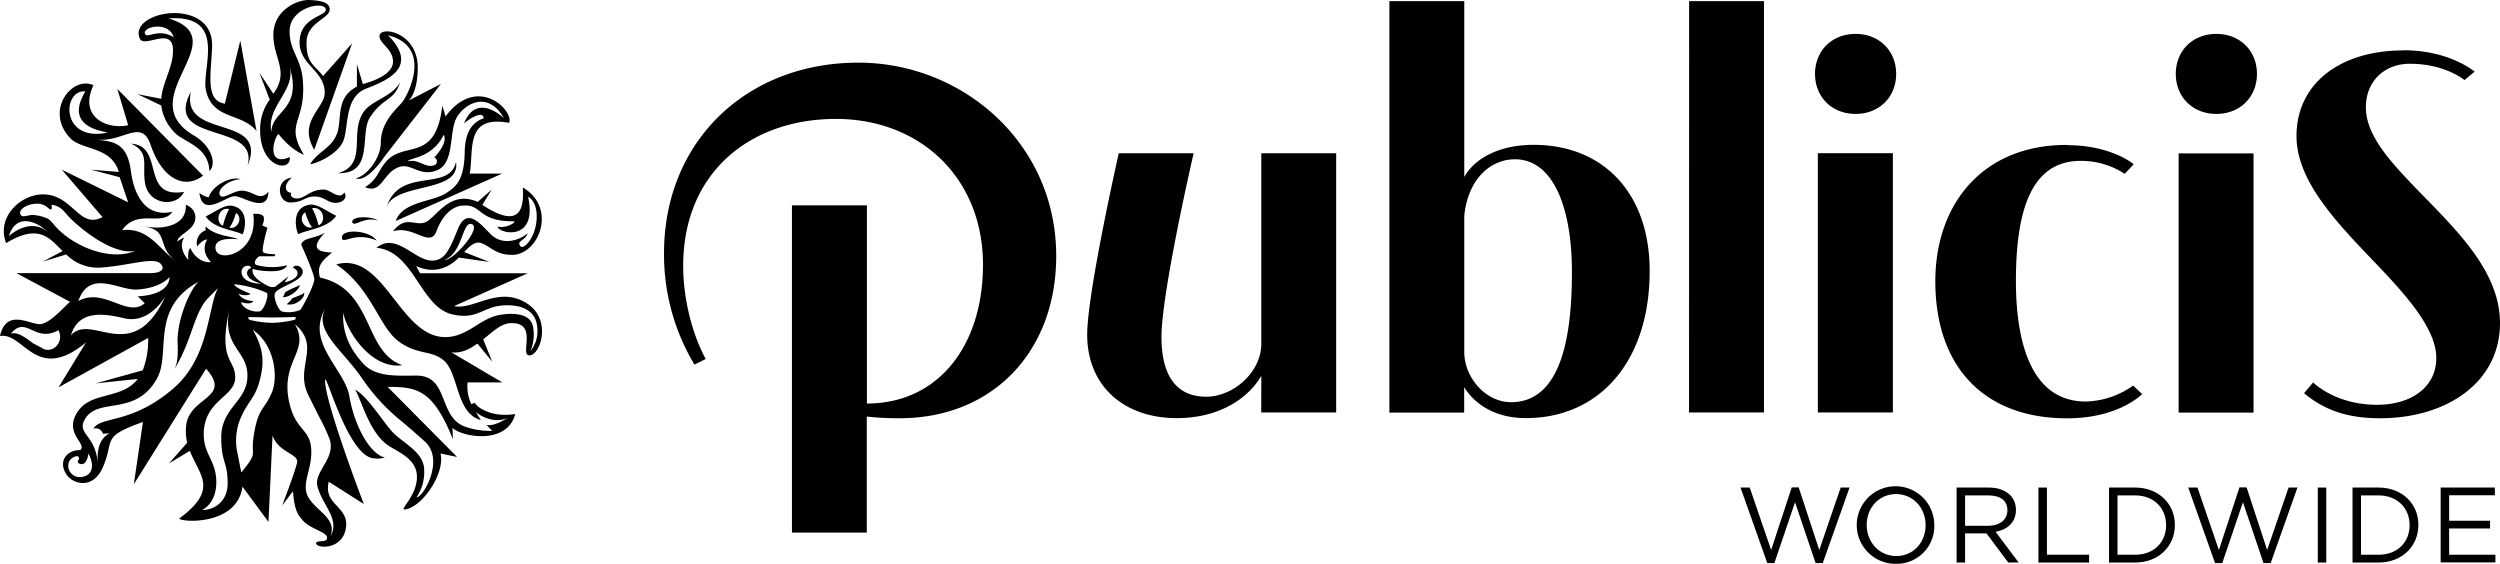 <?xml version="1.0" encoding="UTF-8"?>
<svg xmlns="http://www.w3.org/2000/svg" viewBox="0 0 784.52 176.93">
  <path d="M124.19,69.35c2.13-6.19,11.73-6,15.84-8.76,2.87-1.9,5.67-3.84,5.8-12.91.1-7.78,3.76-9.83,5.93-10.53,0-2.22-3.35-.73-6.14,1.56,4-10,12.53-1.61,12.53-1.61-5-8.73-12.16-4.68-14.75-.37s-.66,14.16-6,16.58-8.11-2-11.83-1c-5.45,1.56-5.59,8.76-11,6.42,4.17-2.66,4-5.18,6.78-8.22,5.81-6.36,15.35.61,17.46-17.37l1,3.41c10.05-13.52,21.65-1.67,19.94,2-13.93-2.56-11,8.49-12.35,15.93h10.17ZM143.1,50.81c1.57,10-19.36,6.25-21.85,14.35,4-13.07,19.77-4.74,21.85-14.35m11.31,84.32-1.75-1.78c2.42.47,5.35-1.44,7.1-2.48-3.27,1.93-7.52.77-10.44-1.56l1.56,2.5c-7.78-2.07-6.92-14.61-11.54-18.63-4-3.48-8.43-1.6-14.44-6.2s-8.39-16.59-19.39-24c15-4.23,19.87,22.8,34.19,22.8,7.14,0,10.91-6,17.35-7,4.51-.7,9.44-.31,10.22,3.76a13.51,13.51,0,0,1-.8,7.63,9.9,9.9,0,0,0,2.18-6.47c0-8.16-8.17-8.06-11-7.84-6.32.52-7.86,4.59-15.75,2.78-10-2.32-12-19.78-23.74-20.87,6.1-5.08,12,4.11,17.48,4,4-.07,5.36-3.31,8-9.78,3-7.47,7.28-1.37,10.65,1.77s8.41,1.93,11.32-.6c-.78,2.41-3.47,2.35-2.42,3.94.46.71,1.17.38,1.92-.29,3.83-3.54,4.74-12.84.62-15.06,3.15,14.77-9.9,11.3-9.53,9.32,2.41.82,6.53-1.62,4.83-1.62-11.35,0-9.62-5.5-15.82-4.92,0,0-5.16-.23-8.26,8.07-2,5.31-7.31-2.06-13.61,0,4.22-5.59,7.39-.91,10.86-3.24s7.48-9.61,15.71-6l4.38-3.85-2.92,4.79c8.54,5.62,13.5,5.09,12.67-5.48,11,6.44,5,21.26-3.41,21.16-4.95,0-6.63-2.55-9.48-3.65-2-.76-3.62.78-5.5,2.76l7.93,3.12L144,80.83c-2.92,2.87-7.27,5.4-13.4,2.67l1.21,2.25h33.81L142.48,96.06c6.18,1.28,13.8-6.31,22.53-1.06,8.42,5,4.61,16.54,1.1,16.52-3.15,0,2.87-10.33-5.73-10.12-3.15.08-5.68,2.66-8.75,5.09l2.83,7-4.65-5.67c-2.49,1.79-5.16,3.14-8.19,2.74l16,9.44h-10.9a13.09,13.09,0,0,0,1.2,6.85l1.1-.46c.85,1.75,5.76,4.7,12.67,3.52-2.57,9.93-17,7.14-19.7,4.35l.15,3.58c-6.3-15.52-11.14-16.44-20.51-16.44l21.81,22-5.21-1.09c1.57,6.18-5.83,16.95-11.13,17.56-2.07.23,3.74-4.08,3.74-10.22S124,141.61,121,139.19c-5.35-4.42-7.51-13.45-9.57-16.93,3.75,2,8.2,9.26,11.46,13s10.22,6.44,10.22,12.26a13.91,13.91,0,0,1-2.42,8.55c2.18,0,9-11.9,2.54-17.6-3.18-2.84-5.21-4.63-8.49-7.33a63,63,0,0,1-11.2-12.5c-6-8.86-15.66-15.19-11.14-22.37-7,11.08,5.78,19.41,7.24,28.1s6.15,18,11.15,19.22a9.38,9.38,0,0,1-2.49.33l-1.41-.13c-8.11-1.55-14.88-28.13-14.88-24.33,0,7,12.16,38.71,12.16,38.71l-11-7c-1.78,7.27,6.19,7.61,5.43,14.2-.9,7.46-9.56,6.77-9.4,5.07.11-1.08,3.43.05,3.43-1.72s-5.36-2.77-7.62-5.41c-1.39-1.62-2.6-2.94-3.08-9.15l-3.38,4.46s4.09-10.66,4.68-13.45-5.84-3.06-7.71-8.52l-1.27,27.13-8.17-11.08C74.5,164.82,57.33,164,56.23,162.74c12.48-9.24,6.44-13.39,3.34-21.25L53,145.43l5.74-6.49a16.17,16.17,0,0,1-.37-5c.71-9.61,14.7-8.74,6.31-18.24L42,151.94l2.86-19.53c-13.41,4.8-8.76,5.49-12.6,14.26-3.13,7.15-9.52,5.21-11.44,2.16-2.84-4.41.62-7.74,4.33-7.57,2.23-1.84-4.2-4.72-1.63-10.52,3.76-8.46,14.35-4.79,19.72-11.83l-13.23,1.4,14.78-4.1a26.09,26.09,0,0,0,1.7-10.16l-28.12,15.5L27,107.45c-15.7,13-19.49-3.3-27-2,1.93-8.69,9.21-3.73,12.42-3.73s7.93-5.74,9.56-7l-16.81-9H47.08c3.15,0,4.92-1.08,3.39-2.87-2-2.39-9.73.44-18.49,1.09a13.89,13.89,0,0,1-11.19-4.1L13.41,82.1l6.25-3.31c-4.3-4.27-7.59-8.64-17.73-2.5C-1.21,68.14,6.36,61.19,13.17,61c9.67-.25,11.55,11.09,19,7.13L19.39,53.25,40.22,63.49,37.55,55.6l-9-2.35,8.73.71C34.88,45.83,25.74,47.27,22,43.31c-8.12-8.63.67-19.66,7.32-16.57-4.59,9.78,3.89,14,10.91,12.57l-3.4-11.39,26.9,27.21c-6.17,4.65-13,.53-16.42-9.55-3.25-9.65-9.89,1.23-20.07-2.52,5.38,2,12.4-.89,13.85,10.74,1,7.6,4.72,14.54,13,12.66-3.2,4.79-10.89-1.16-15.76,5.76,8.48-.94,11.56,6.13,17.43,10.16-7.26-5-2-10.2-11-11.37,3.25.42,5.77.74,8.91-.3s4.85-3.26,4.62-6.47c3.37,1.34,3.68,4.54,2.12,6.62s-4.71,3.24-4.79,5c0,0,.09-.32,2.26-1.37-1.63,2.17-.57,5.14,1.22,7.07-.1-1.29-.09-3.31.66-3.68,1.36,3.14,4.43,4.8,6.41,4.33-3.6-3.81-1.12-7.06-1.12-7.06-1.57,0-3.16,2.21-3.16,2.21a4.19,4.19,0,0,1,2.71-5.1,1.49,1.49,0,0,1,0-1.16c3.08,3.12,8.56,3,10.09,4,0,0-8-1.14-7,3.25.89,4.12,13.38,1.38,11.8-11.23,0,0,2.16-.23,3,.56s-.16,3.08-.16,3.08l1.59.73S82.1,77.8,82.49,79c.23.69,3.08.75,3.52.77.63,0,.24.65,0,.65h-4.5c-.65,0-2.63,2.4-.76,2.81a18.78,18.78,0,0,0,9.34,0s-.38,1.88-4.72,1.88-6-.74-6-.74c-1,2.7,4.71,5.42,5.29,5.6a3.05,3.05,0,0,0,1.7,0c.2-.14,4.16-3.28,4.16-3.28l-1.2,1.92c5.31-1.23,4.52-3.9,2.69-4.5-.07-1.21,3-1,3,1.31C94.77,88.37,87.24,90,86.3,92c-.6,1.26.94,5.37,2.23,5.76a9.64,9.64,0,0,0,5.65-.48c.45-.25,4.46-7.75,4.46-9.6s-4.13-10.94-4.13-10.94c.79-2.34,4.31-1.73,7.53-3.79-5.24,5.43-1.68,6.13,2.16,6.3-2.91,2.46-4.94,4.06-3.78,7.85,16.94,3.71,13.58,23.32,25.84,27.49-9.75,1.48-17.63-10.87-18.54-16.52-.36,6,1.85,11.39,6.47,16.24,4,4.19,11,3.54,16.66,3.56,10.05.1,6.65,13,15.05,16a23.07,23.07,0,0,0,8.51,1.32M91,49.25c-7,3.17-5.54-5.1-3.62-7.25,0,0,3.33,4.66,8,6.59-6.24-10.29.8-10-.36-23.56-.58-6.83-4.23-9.09-4.13-15.36C91,2.12,102.13.13,102.25,3.05c.08,2.07-8.11,2.3-8.24,10.1-.11,7.31,8.08,9.07,7.88,16.17C101.76,34,93.4,38.25,98.62,47l11.87-33.39L101.4,23.84c-2.91-3.61-5.21-4-5.21-10.45s7.28-7.45,7.28-10.47c0-2.44-3.65-2.79-6.3-2.91C93.05-.17,85.78,3.37,85.78,10.93s5.12,11.4,0,18.49l-4.4-6.62,3.26,8.47a15.57,15.57,0,0,0-3,9.63c0,12.1,10,13.22,9.26,8.35m-.08-28.47c4.29,13.85-5.67,13.83-5.64,20.65-1.75-8,7.89-13.21,5.64-20.65m19.73,49c.72,1.56,3.65-1.92,8.07-.58-2.13-1.45-8.45-1.44-8.07.58m-4.88-27.68c-1.62,4.38-6.13,5.6-8.32,9.42,1.23,0,7.62-2.44,10-6.51s.18-14.44,7.67-17.25c7.81-2.94,16-7.27,6.76-16.68,14.18,3.59,6.2,18.66,4.53,20.88-1.6,2-6.82,6.17-6.82,12.81,0,4.9-4.43,10.5-7.87,11.18,3.64,1.46,9.06-6.84,9.06-6.84l17.69-22.78L128.3,31.53s2.79-2.4,2.79-10.36c0-11.24-12.13-13.26-12-9.76.09,2.31,4.12,3.95,4.24,7.78s-5.26,6-9.46,7.21L112,20.11v7.07c-6.87,3.54-4.55,10.27-6.27,14.88m10.83-5.91c3.75-5.47,7.18-4.53,9-10.35-2.51,4.64-8.94,5.6-11.52,9.42-4.5,6.66,1.51,16.33-7.94,19.12,11.91.3,6.2-13.44,10.5-18.19m11.36,14.48c3.35-.86,5.43,2.08,8,1.3a1.3,1.3,0,0,0,.33-2.5s4.43-4.57,2.95-7.13c-3.64,7.4-10.63,7.13-11.33,8.33M107.31,74.76c.34,2,4-2.22,10.91.74-2.38-3.44-11.44-3.78-10.91-.74M57.76,60.21c-13.87,2.29-5.9-14.4-16.58-15.12,5.86,2.8,3.42,6.46,4.31,12.26,1.09,7,9.82,7.89,12.27,2.86m36.3,29.2c-.86.62-2.93,1.22-4.55,2.3-.18.28-.45,1.26-.8,1.5,1.65.34,5.21-2,5.35-3.8m45.43-7.83c2.83.2,11.65-10,8.61-11.23s-2.8,9-8.61,11.23m-105.66-40c-12.29-2.1-9.27-9.07-7.06-12.9-7.37-.58-7.75,16.17,7.06,12.9M2.79,74.1s6.94-6.62,12.88-.7c-4.86-4.84-10.83-6.05-12.88.7m39.63,4.65c-7.8,1.46-19.09-8.7-21.21-11.16-1.27-1.48-2.47-3-4.91-3.32-.15,0-.11.17-.08.42s.08.86-.13,1-.49,0-1.36-.73a5,5,0,0,0-3.78-1,7.27,7.27,0,0,0-3.62,1.24c-.9.67-1.22,1.42-.9,2.11.46,1.08,2,.26,3.72.13a13.61,13.61,0,0,1,4.4,1c1.13.34,1.92,1.59,3.07,2.84C23.36,77.5,34.67,82,42.42,78.75M43.23,93c5.49-.32,9.75-2,10-6.08C51.92,88.44,48.7,90.51,43,90.86s-14.88-6.57-18.43,3.62C32.6,90,40,99.9,45.4,95.16m-32.47,13.9c3.18,2.4,7.43-1.51,5.42-5.44-7.55,4.16-10.06-4.83-14.93,1.07,1.84-.5,3.68.55,6.89,3ZM51.91,93c-2.67,4.24-7.16,8.19-12.8,6.9s-14.31-3.15-16.85,5.31c6.55-7.27,19.3,10,29.65-12.21M27.77,142.26c-.69,4.36-2.63,3.35-3,3.17a.68.68,0,0,1-.22-1,.82.82,0,0,0-.07-1.21c-.43-.35-3.57.57-3,3.66a3.64,3.64,0,0,0,4.2,2.79c2.35-.3,4.63-2.41,2.05-7.41m28-34.67c-.28-8,4.72-18.2,6.87-19.35-15.69,8.39-8.87,22.4-13.29,30.45-6.81,12.38-18.81,5.6-22.8,13.1-2.48,4.65,4.17,4.87,4.17,14.87,0-2.42-.86-8.26,3.7-10.72l-2.09.2a2.33,2.33,0,0,0-3-1.62c2.4-4.05,11.75-1.25,24.94-12.47,11.67-9.92,10.89-25.67,14.19-31.66l-3.14,3.16c-4.66,5-4.84,13.14-10.73,22.58,1.12-1.81,1.35-4.28,1.2-8.54M78.6,99.5c-.6,0-.73.2-.73.32s.28.49.73.62a32.34,32.34,0,0,0,6.76.87,32.91,32.91,0,0,0,6.76-.87c.45-.13.75-.4.73-.62s-.15-.32-.76-.32c-.11,0-4.45.12-6.73.12s-6.62-.12-6.76-.12M75.79,85.43c.14,2.94,4.42,3.74,6.17,3.5-5.37-1.22-5.06-4.21-3.22-4.81.09-1.21-3-1-2.95,1.31M73.5,89.2c.14,1.14,5.16,3,5.16,3s-1.24,1-3.82,0c1.33,2.29,4.63,2.26,4.63,2.26s-.24,1.36-3.86.39c.88,2.57,4.72,3.19,5.94,2.83s2.82-4.5,2.23-5.76A32.9,32.9,0,0,0,73.5,89.2m-2.07,62.32c0-6.67-2-6.23-2-14.32,0-8.83,7.53-11.2,8.16-18.14.87-9.37-8.42-9.63-5.44-22.74-3.94,17.34,1.66,16,1.66,22.16s-9.87,7-9.87,17.84c0,6.41,3.94,8.18,3.94,15s-4.43,8.7-4.43,8.7c1.66.19,8-1.06,8-8.5m4.28-3.24c6.08-7.62,2.18-3.88,4.37-14.14,1.35-6.34,3.28-6.12,5.33-11.3,1.77-4.51.91-14.55-6.1-19.35,3.78,6.52,3.54,11.09,2,16.5s-3.78,6-6.15,12.06a18.25,18.25,0,0,0-.86,9.17Zm16.87-46.46c4.79,8.49-4.76,11.37-1.82,24.5,2,8.9,6.49,8.08,6.89,14.67s-3.56,11.09-.65,15.47,8.57,6.26,6.74,11.8c3-5.45-2.68-9.76-4.16-15.73-1.11-4.6,5.83-8.69,3.85-14.67a55.7,55.7,0,0,0-3.4-7.25l-3.41-6.87c-4.12-8.69,4.12-14.95-4-21.92m2.77-10c-.15.4-1.32.87-3.69,1.77a6.35,6.35,0,0,1-1.79,1.85c2.83.78,6-2.08,5.48-3.62M91.11,63.53c4,0,4.58-1.87,7.61-1.87s4.12,2,6.56,2,3.87-1.75,2.76-3.27c-1.56,2.57-4.35-.91-6.41-.91-3.14,0-4.49,1.29-6.53,2.31-2.3,1.17-4.5.06-3.64-1.29-1.78,0-2.9-2.19.12-4.75-5.33.59-4.48,7.79-.47,7.79M76,59.82c-3,0-6.47,3.33-7.1,1.16-.47-1.68,2.61-4.48,6.63-4.76-3.4-1-9,2.2-10,5.64-1.08.1-2.95-1.3-2.95-1.3.93,7.9,8.29,1,11.09,1,2.52,0,10.4,5.69,10.56-1.38-2.77,3.23-4.72-.32-8.19-.32M50.6,31c.39-5.24,3.74-9.87,3.69-15.21-.06-7.85-9.07-.42-10.44-3.73-3.6-8.76,23-13.18,22.71,2.34-.18,8.16-2.44,17.19,4,18.13l4.85-19.78,5.09,28.38c-4.64-5.84-13.82-3.43-15.87-12.78-1.51-6.79,7-23.83-11.76-22.58,21.71,6.6-12.08,25,8,36.76,5.37,3.16,7.26,8.76,4.85,11.18-.32-8-8.24-9-11.14-12.34A14.82,14.82,0,0,1,50.6,33.1l-7.47-3.56ZM54.5,11.7c-1.63-5.51-10.66-3.06-8.83-.85.86,1,4.38-2,8.83.85m5.38,17.14C51,45.5,81.62,37.93,77.65,52.11c6.95-16.58-20.89-8-17.77-23.27M76.1,73.56c-2.54-1.4-8.85-1.71-11.56-5.64,2.88-1.32,5.87-3.85,8.37-3.33,5.69,1.12,3.77,8.08,3.19,9m-4.18-8c-3.43-.71-4.52,4.24-1.94,5.24a19.72,19.72,0,0,1,1.94-5.24m2.17,1.23c-.19.44-1,3.38-2.12,4.58,2.12.83,4.61-2.68,2.12-4.58m22.85-2.54c2.55-.52,5.62,2.06,8.58,3.43-2.78,4-9.29,4.36-11.9,5.8-.59-.9-2.56-8.08,3.32-9.23m3,6.43c2.64-1,1.53-6.08-2-5.36a20,20,0,0,1,2,5.36m-2,.58c-1.16-1.21-2-4.22-2.19-4.67-2.52,1.93,0,5.53,2.19,4.67"></path>
  <path d="M754.27,15.77c14.5,0,22.29,6.72,22.29,6.72l-3.19,2.65s-6-5.13-17.15-5.13c-8.13,0-13.79,5.66-13.79,13.62,0,10.08,9.72,19.27,21.22,31.12,10.08,10.44,20.87,22.28,20.87,36.61,0,18.57-16.63,29.89-37.67,29.89-10.16,0-17.38-2.51-23.82-7.86l2.83-3.36c4.6,4.07,11.61,7,20.1,7,10.61,0,18.57-5.48,18.57-14.68,0-9.72-10.61-21-20.87-31.65-11.66-12.2-23-24.58-23-38,0-16.44,13.62-26.88,33.6-26.88M648.53,45.48c-26.53,0-41.21,18.75-41.21,42.79,0,26.53,15,43,41.38,43,16.27,0,23.52-7.61,23.52-7.61L669.39,121a26.62,26.62,0,0,1-14.86,5c-16.44,0-21.92-17.15-21.92-37.84,0-23.87,5.65-37.68,20.33-37.68a24.87,24.87,0,0,1,13.8,4.07l2.83-3s-6.9-6-21-6M282.29,131.25c29.18,0,49.16-20.87,49.16-50.93,0-35.55-29.53-60.66-62.07-60.66-35.37,0-61,24.93-61,59.77a67.08,67.08,0,0,0,9.55,35l3.53-1.77c-4.24-7.78-7.07-18.93-7.07-29.18,0-29.54,21.22-46.16,47.93-46.16,26.34,0,46.15,18.39,46.15,45.8,0,25.3-14,43.51-36.43,43.51V64.44l-23.52,0V167.13H272V130.72a91.08,91.08,0,0,0,10.26.53m113.52-1.81h23.52V48.1H395.81v59.77c0,8.84-8.66,16.62-17.33,16.62-9,0-14-6.18-14-18.74,0-14,10.09-57.65,10.09-57.65H351.08s-9.91,43.68-9.91,56.94c0,15.91,11.32,26.17,28.12,26.17,13.09,0,22.28-6,26.52-13.26Zm134.25,0h23.52V.35H530.06Zm-51.29,1.76c-9.37,0-15.91-4.24-19.27-9.72v8H436V.35H459.5V55.53C463,49.33,471,45.45,481.25,45.45c21.75,0,36.43,15,36.43,39.61,0,28.12-15.56,46.15-38.91,46.15m-4.6-5c16.28,0,19.11-22.1,19.11-40.85,0-20.87-6.19-35.37-17.86-35.37-7.61,0-14.69,6-15.92,17.68v42.8c0,8,6.72,15.74,14.67,15.74m96.28-78.13H594v81.35H570.45ZM582.3,10.64c7.43,0,12.73,5.3,12.73,12.55s-5.3,12.56-12.73,12.56-12.73-5.3-12.73-12.56,5.3-12.55,12.73-12.55M683.67,48.13h23.51v81.35H683.67Zm11.85-37.49c7.42,0,12.73,5.3,12.73,12.55s-5.31,12.56-12.73,12.56-12.74-5.3-12.74-12.56,5.3-12.55,12.74-12.55"></path>
  <path d="M562.26,152.94h2.18l6.46,19.66,6.72-19.6h2.79L572,176.7h-2.25l-6.45-19.09-6.49,19.09h-2.22l-8.4-23.7h2.89l6.72,19.6Z"></path>
  <path d="M595,176.93a12.17,12.17,0,1,1,12-12.2A11.82,11.82,0,0,1,595,176.93Zm0-21.88c-5.38,0-9.21,4.3-9.21,9.68s3.9,9.75,9.28,9.75,9.2-4.3,9.2-9.68S600.37,155.05,595,155.05Z"></path>
  <path d="M630.21,176.53l-6.83-9.14h-6.72v9.14H614V153h10.11c5.18,0,8.51,2.79,8.51,7,0,3.93-2.69,6.21-6.39,6.89l7.23,9.61Zm-6.29-21.07h-7.26V165h7.23c3.53,0,6.05-1.81,6.05-4.87S627.72,155.46,623.92,155.46Z"></path>
  <path d="M639.68,153h2.66v21.08h13.24v2.45h-15.9Z"></path>
  <path d="M670,176.53h-8.17V153H670c7.39,0,12.5,5.08,12.5,11.73S677.42,176.53,670,176.53Zm0-21.07h-5.51v18.62H670c6,0,9.74-4,9.74-9.28S676,155.46,670,155.46Z"></path>
  <path d="M702.76,152.94H705l6.45,19.66,6.72-19.6h2.79l-8.4,23.7h-2.25l-6.46-19.09-6.48,19.09H695.1L686.69,153h2.89l6.73,19.6Z"></path>
  <path d="M730,153v23.53h-2.66V153Z"></path>
  <path d="M746.41,176.53h-8.17V153h8.17c7.4,0,12.5,5.08,12.5,11.73S753.81,176.53,746.41,176.53Zm0-21.07H740.9v18.62h5.51c6,0,9.75-4,9.75-9.28S752.36,155.46,746.41,155.46Z"></path>
  <path d="M782.91,155.42H768.56v8H781.4v2.41H768.56v8.24h14.52v2.42H765.9V153h17Z"></path>
</svg>